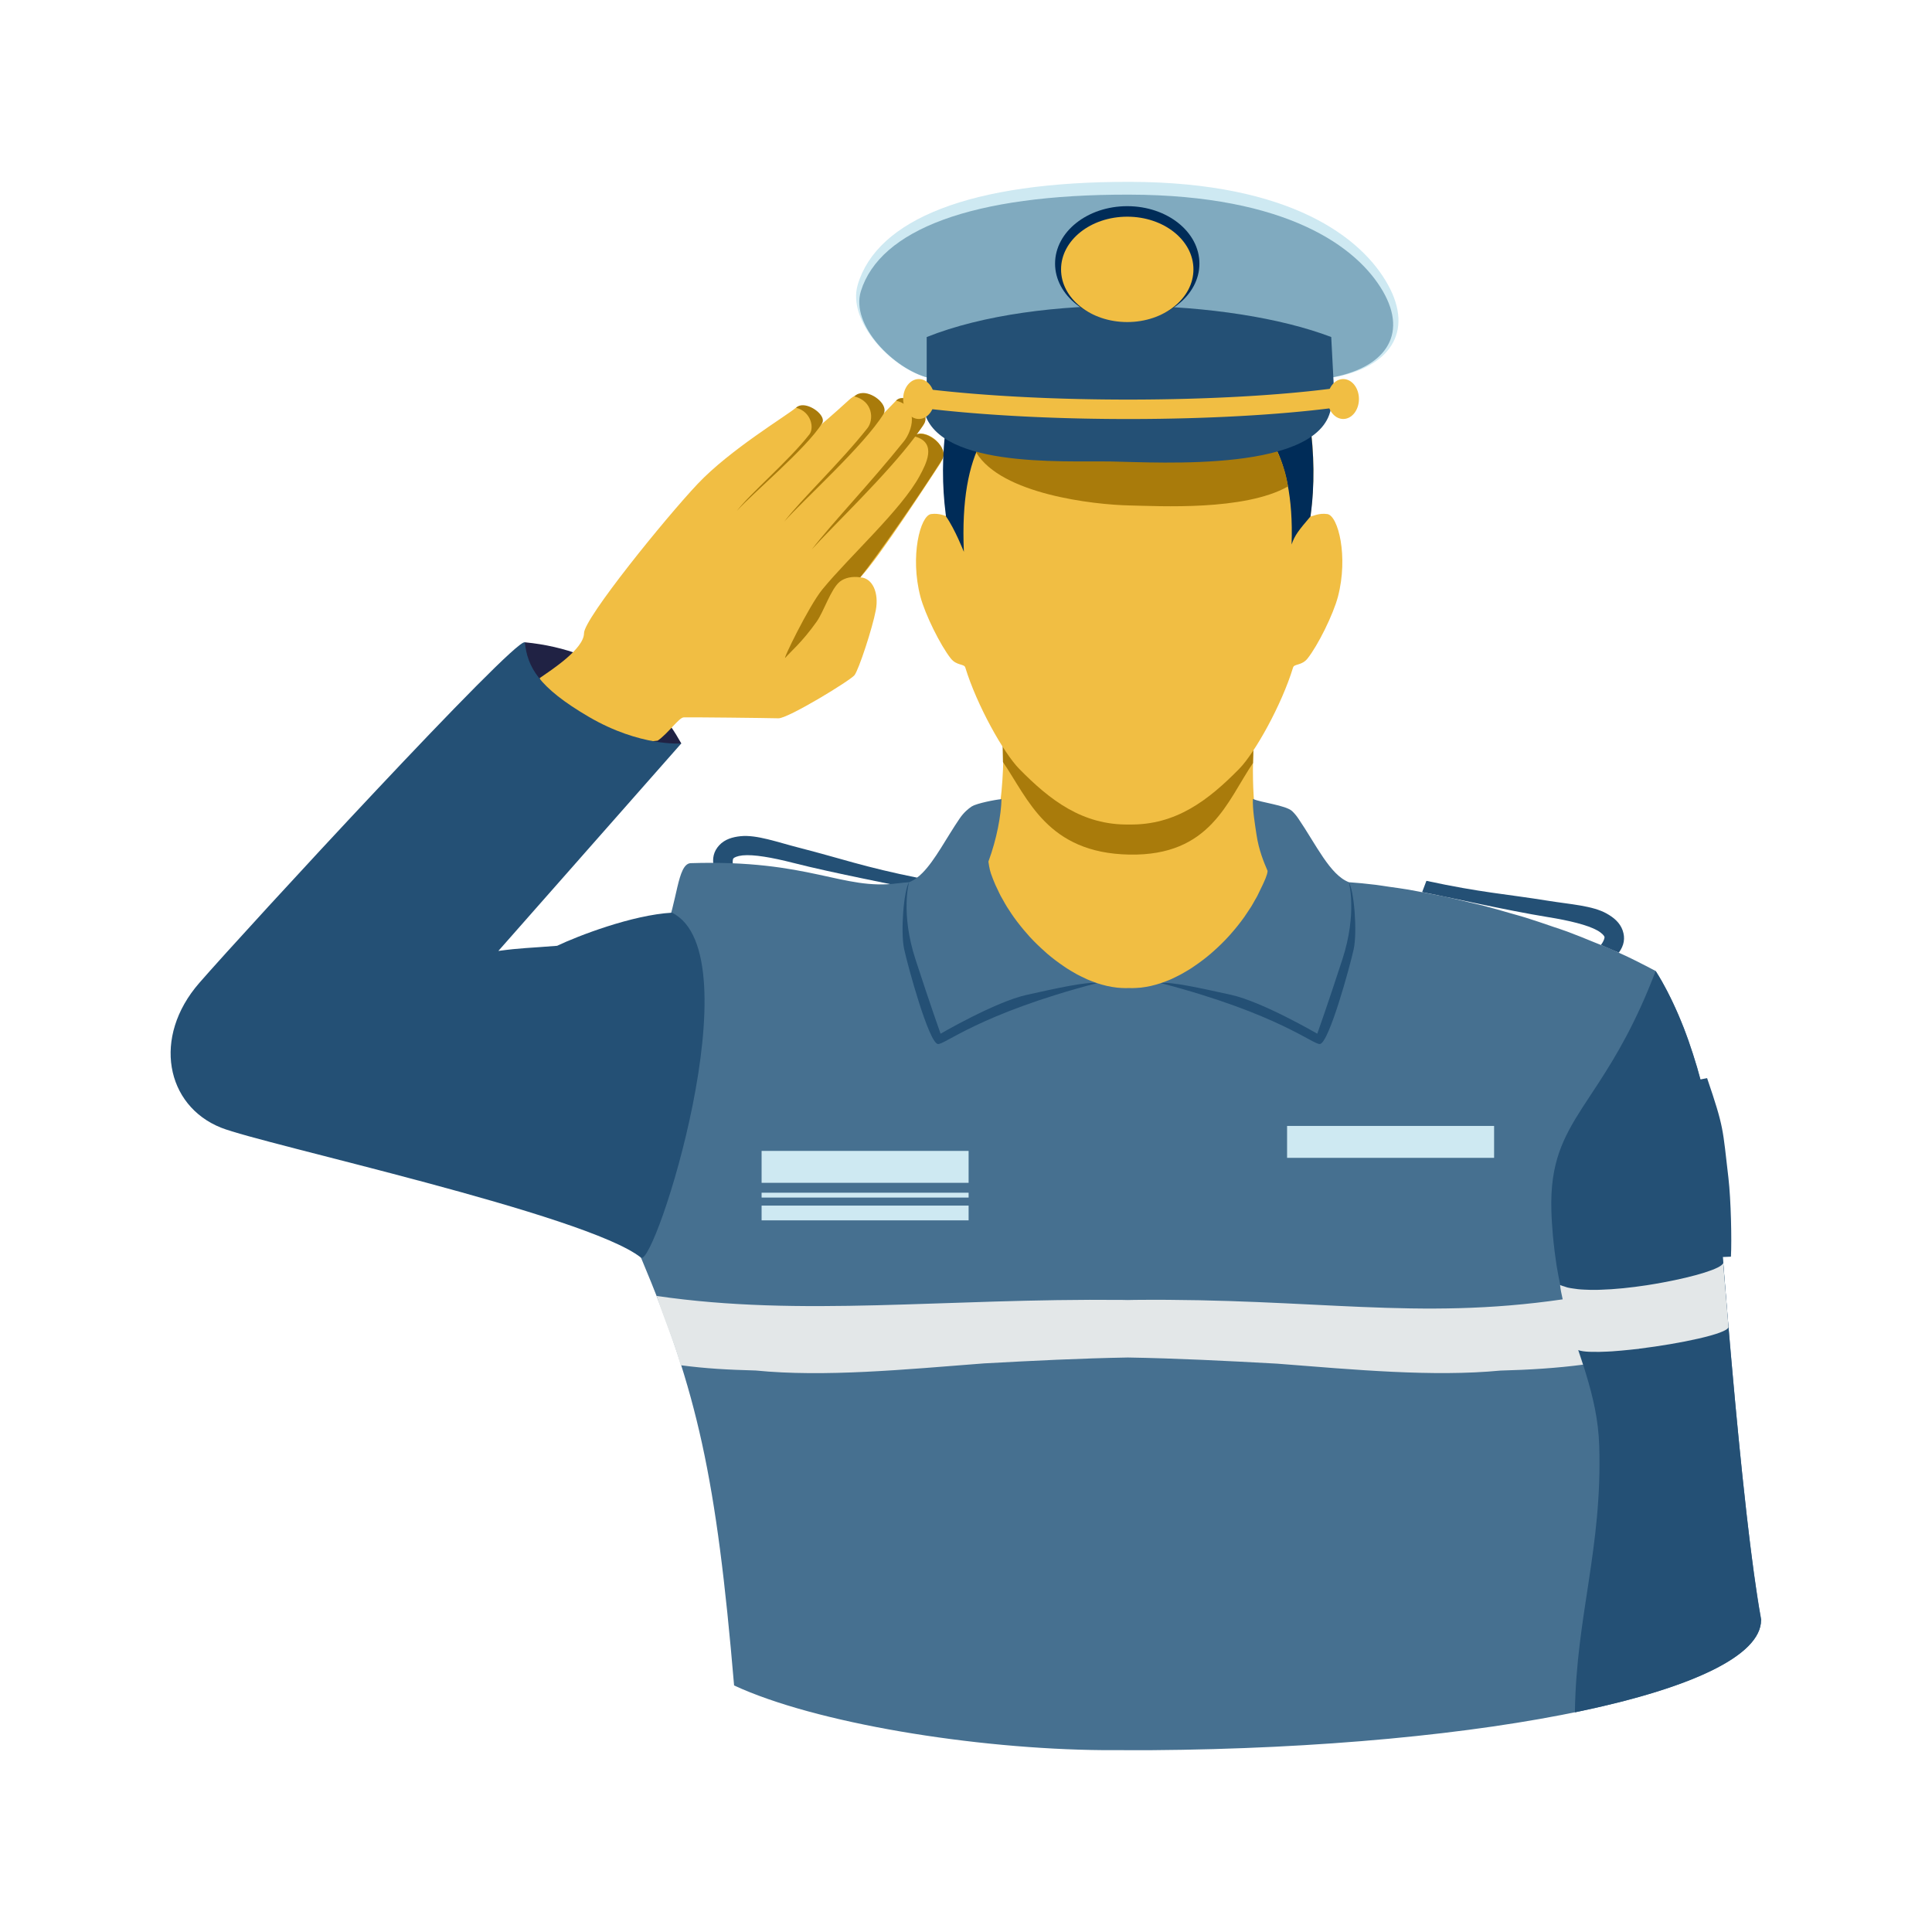 <?xml version="1.0" encoding="UTF-8" standalone="no"?>
<!-- Created with Inkscape (http://www.inkscape.org/) -->

<svg
   width="200"
   height="200"
   viewBox="0 0 52.917 52.917"
   version="1.1"
   id="svg1"
   inkscape:version="1.3.2 (091e20e, 2023-11-25, custom)"
   sodipodi:docname="pictoDomaine_defense.svg"
   inkscape:export-filename="pictoDomaine_defense.png"
   inkscape:export-xdpi="240"
   inkscape:export-ydpi="240"
   xmlns:inkscape="http://www.inkscape.org/namespaces/inkscape"
   xmlns:sodipodi="http://sodipodi.sourceforge.net/DTD/sodipodi-0.dtd"
   xmlns="http://www.w3.org/2000/svg"
   xmlns:svg="http://www.w3.org/2000/svg">
  <sodipodi:namedview
     id="namedview1"
     pagecolor="#ffffff"
     bordercolor="#000000"
     borderopacity="0.25"
     inkscape:showpageshadow="2"
     inkscape:pageopacity="0.0"
     inkscape:pagecheckerboard="0"
     inkscape:deskcolor="#d1d1d1"
     inkscape:document-units="mm"
     inkscape:zoom="3.2676487"
     inkscape:cx="88.901846"
     inkscape:cy="49.270902"
     inkscape:window-width="3840"
     inkscape:window-height="2054"
     inkscape:window-x="-11"
     inkscape:window-y="-11"
     inkscape:window-maximized="1"
     inkscape:current-layer="layer1" />
  <defs
     id="defs1" />
  <g
     inkscape:label="Calque 1"
     inkscape:groupmode="layer"
     id="layer1">
    <g
       id="g10-5-3"
       transform="translate(180.757,-524.707)">
      <path
         style="fill:#202244;fill-opacity:1;stroke:none;stroke-width:0.529;stroke-linecap:round;stroke-linejoin:round;stroke-dasharray:none;stroke-opacity:1;paint-order:fill markers stroke"
         d="m -162.096,545.07 c -2.115,0.879 -3.355,0.218 -3.818,-0.311 -0.463,-0.529 -1.237,-0.746 -0.467,-2.46 2.274,0.221 3.573,1.495 4.285,2.771 z"
         id="path9-7-2"
         sodipodi:nodetypes="cscc" />
      <path
         style="fill:#f1be43;fill-opacity:1;stroke:none;stroke-width:0.529;stroke-linecap:round;stroke-linejoin:round;stroke-dasharray:none;stroke-opacity:1;paint-order:fill markers stroke"
         d="m -165.976,543.281 c 0.324,-0.226 1.213,-0.798 1.215,-1.232 0.002,-0.406 2.241,-3.167 3.117,-4.093 0.876,-0.926 2.414,-1.852 2.679,-2.075 0.265,-0.223 0.769,0.265 0.604,0.537 0.446,-0.38 0.677,-0.592 0.872,-0.769 0.492,-0.446 1.075,0.227 0.918,0.401 0.058,-0.059 0.303,-0.316 0.356,-0.369 0.144,-0.144 1.074,0.213 0.723,0.708 -0.024,0.034 -0.149,0.156 -0.226,0.268 0.251,-0.268 1.043,0.249 0.706,0.758 -0.217,0.327 -1.691,2.609 -2.183,3.105 0.331,0.017 0.517,0.413 0.426,0.901 -0.091,0.488 -0.467,1.629 -0.583,1.778 -0.116,0.149 -1.827,1.191 -2.084,1.182 -0.256,-0.008 -2.464,-0.033 -2.596,-0.025 -0.132,0.008 -0.421,0.436 -0.711,0.637 -1.145,0.176 -3.125,-1.116 -3.233,-1.712 z"
         id="path7-3-9"
         sodipodi:nodetypes="cssscscsscscssccccc" />
      <path
         id="path10-4-6"
         style="opacity:1;fill:#a97b0b;fill-opacity:1;stroke:none;stroke-width:0.529;stroke-linecap:round;stroke-linejoin:round;stroke-dasharray:none;stroke-opacity:1;paint-order:fill markers stroke"
         d="m -157.123,535.472 c -0.088,3.1e-4 -0.17,0.028 -0.233,0.093 0.515,0.13 0.536,0.643 0.359,0.868 -0.731,0.929 -1.841,1.979 -2.28,2.561 0.517,-0.585 2.181,-2.081 2.718,-2.945 0.143,-0.23 -0.248,-0.579 -0.563,-0.578 z m 1.083,0.137 c -0.07,-2.9e-4 -0.132,0.022 -0.174,0.072 0.648,0.161 0.438,0.835 0.215,1.113 -0.919,1.147 -1.973,2.245 -2.525,2.964 0.584,-0.649 2.051,-2.042 2.834,-3.093 0.611,0.172 0.29,0.764 0.124,1.073 -0.495,0.921 -1.921,2.203 -2.668,3.114 -0.372,0.455 -1.123,2.004 -1.009,1.867 0.129,-0.154 0.452,-0.417 0.854,-0.985 0.197,-0.279 0.389,-0.898 0.635,-1.096 0.135,-0.108 0.346,-0.151 0.559,-0.118 0.472,-0.597 1.566,-2.156 2.242,-3.224 0.21,-0.331 -0.411,-0.812 -0.694,-0.691 0.072,-0.098 0.14,-0.194 0.197,-0.285 0.187,-0.295 -0.286,-0.709 -0.591,-0.711 z m -2.717,0.197 c -0.076,-0.003 -0.145,0.018 -0.195,0.07 0.411,0.104 0.504,0.552 0.363,0.731 -0.582,0.74 -1.635,1.629 -1.985,2.093 0.412,-0.466 1.906,-1.711 2.334,-2.399 0.114,-0.183 -0.245,-0.485 -0.516,-0.495 z"
         sodipodi:nodetypes="scscssscsccssssscccssscscsssss" />
      <path
         style="color:#000000;fill:#245075;fill-opacity:1;stroke-linejoin:bevel;-inkscape-stroke:none;paint-order:fill markers stroke"
         d="m -155.587,548.757 c -1.521,-0.306 -2.107,-0.53 -3.288,-0.832 -0.591,-0.151 -1.156,-0.36 -1.597,-0.315 -0.22,0.023 -0.432,0.083 -0.585,0.248 -0.153,0.166 -0.201,0.36 -0.147,0.602 l 0.533,0.002 c -0.03,-0.136 -0.018,-0.222 0.003,-0.245 0.021,-0.023 0.1,-0.065 0.25,-0.081 0.301,-0.031 0.811,0.058 1.377,0.203 1.133,0.29 2.868,0.614 3.439,0.749 z"
         id="path51-1-3-7-2-0"
         sodipodi:nodetypes="csssccssscc"
         inkscape:transform-center-x="9.6789072"
         inkscape:transform-center-y="-6.51111" />
      <path
         sodipodi:nodetypes="ccscccc"
         inkscape:connector-curvature="0"
         id="path5984-5-3-4-5-9-1-0-0-6-5-4-2"
         d="m -153.273,545.192 c 0,1.561 -0.246,3.18 -1.087,4.431 0.071,1.047 0.881,2.884 4.524,2.94 3.685,0.056 4.562,-2.059 4.618,-3.002 -0.457,-0.449 -1.337,-1.298 -1.209,-4.301 -1.593,-0.606 -5.428,-0.332 -6.845,-0.069 z"
         style="fill:#f1be43;fill-opacity:1;stroke:none;stroke-width:0.265px;stroke-linecap:butt;stroke-linejoin:miter;stroke-opacity:1" />
      <path
         id="path5986-9-3-2-7-5-0-8-6-6-6-1-2"
         style="fill:#467090;fill-opacity:1;stroke:none;stroke-width:0.265px;stroke-linecap:butt;stroke-linejoin:miter;stroke-opacity:1"
         d="m -154.127,546.786 h -5.2e-4 c -0.06,0.039 -0.119,0.084 -0.176,0.139 -0.057,0.055 -0.114,0.12 -0.168,0.199 -0.366,0.536 -0.671,1.14 -1.02,1.492 -0.058,0.059 -0.118,0.11 -0.179,0.153 -0.061,0.043 -0.124,0.077 -0.188,0.102 -0.09,0.006 -0.206,0.016 -0.306,0.029 -1.518,0.203 -2.399,-0.656 -5.681,-0.551 -0.363,0.03 -0.357,1.082 -0.704,1.871 1.461,1.976 0.29,5.033 -0.652,8.931 1.548,3.68 2.067,6.015 2.551,11.72 2.221,1.031 6.579,1.743 10.117,1.772 0.486,-3.4e-4 0.81,10e-4 1.298,10e-4 9.276,-0.066 16.714,-1.636 16.714,-3.566 h 0.006 c -0.176,-0.963 -0.357,-2.414 -0.525,-4.027 -0.068,-0.654 -0.134,-1.33 -0.196,-2.001 -0.005,-0.055 -0.008,-0.107 -0.014,-0.161 -0.242,-2.628 -0.43,-5.163 -0.49,-6.048 -0.008,-0.113 -0.018,-0.228 -0.029,-0.344 -0.011,-0.116 -0.025,-0.234 -0.04,-0.353 -0.015,-0.119 -0.033,-0.24 -0.052,-0.361 -0.038,-0.243 -0.083,-0.489 -0.135,-0.736 -0.026,-0.124 -0.054,-0.248 -0.083,-0.372 -0.016,-0.067 -0.036,-0.133 -0.053,-0.201 -0.014,-0.057 -0.025,-0.114 -0.04,-0.17 -0.03,-0.111 -0.061,-0.222 -0.092,-0.332 -0.003,-0.012 -0.006,-0.025 -0.01,-0.037 -0.007,-0.025 -0.016,-0.048 -0.023,-0.072 -0.057,-0.19 -0.117,-0.377 -0.181,-0.561 -0.01,-0.029 -0.018,-0.06 -0.029,-0.089 -0.042,-0.118 -0.084,-0.235 -0.129,-0.35 -0.103,-0.266 -0.216,-0.519 -0.333,-0.763 -0.081,-0.168 -0.164,-0.331 -0.251,-0.485 -0.006,-0.01 -0.011,-0.022 -0.017,-0.032 -0.055,-0.096 -0.111,-0.189 -0.168,-0.279 -0.088,-0.048 -0.179,-0.094 -0.268,-0.141 -0.009,-0.005 -0.018,-0.008 -0.027,-0.013 -0.163,-0.085 -0.328,-0.167 -0.495,-0.247 -0.012,-0.006 -0.025,-0.011 -0.037,-0.017 -0.138,-0.065 -0.277,-0.128 -0.418,-0.19 -0.145,-0.064 -0.293,-0.12 -0.44,-0.18 -0.249,-0.102 -0.497,-0.204 -0.75,-0.297 -0.119,-0.044 -0.238,-0.081 -0.358,-0.122 -0.265,-0.091 -0.528,-0.182 -0.791,-0.263 -0.132,-0.041 -0.26,-0.074 -0.391,-0.112 -0.246,-0.071 -0.492,-0.143 -0.732,-0.205 -0.144,-0.037 -0.28,-0.066 -0.421,-0.1 -0.224,-0.054 -0.45,-0.109 -0.665,-0.155 -0.148,-0.031 -0.282,-0.054 -0.424,-0.082 -0.189,-0.036 -0.383,-0.077 -0.561,-0.107 -0.188,-0.032 -0.355,-0.053 -0.528,-0.078 -0.119,-0.017 -0.25,-0.039 -0.361,-0.053 -0.272,-0.033 -0.519,-0.057 -0.736,-0.071 -0.519,-0.196 -0.901,-1.032 -1.388,-1.746 -0.054,-0.08 -0.11,-0.145 -0.167,-0.2 -0.171,-0.164 -0.87,-0.237 -1.076,-0.337 h -0.001 c -0.012,0.288 0.056,0.694 0.1,0.986 0.064,0.423 0.201,0.751 0.303,0.988 -0.009,0.121 -0.09,0.279 -0.135,0.381 -0.017,0.038 -0.037,0.075 -0.055,0.113 -0.03,0.063 -0.059,0.127 -0.091,0.189 -0.022,0.043 -0.048,0.084 -0.072,0.126 -0.032,0.057 -0.063,0.115 -0.098,0.171 -0.029,0.046 -0.06,0.09 -0.09,0.136 -0.031,0.047 -0.062,0.095 -0.095,0.142 -0.122,0.172 -0.256,0.337 -0.396,0.494 -0.011,0.012 -0.022,0.025 -0.033,0.037 -0.138,0.152 -0.285,0.294 -0.436,0.427 -0.018,0.015 -0.035,0.031 -0.052,0.046 -0.149,0.128 -0.304,0.244 -0.461,0.35 -0.026,0.018 -0.052,0.037 -0.079,0.054 -0.043,0.028 -0.086,0.053 -0.13,0.079 -0.048,0.029 -0.097,0.058 -0.146,0.084 -0.043,0.024 -0.087,0.045 -0.131,0.067 -0.047,0.023 -0.093,0.046 -0.14,0.067 -0.046,0.021 -0.094,0.039 -0.14,0.057 -0.046,0.018 -0.092,0.035 -0.138,0.051 -0.045,0.015 -0.089,0.029 -0.134,0.041 -0.047,0.014 -0.095,0.026 -0.142,0.037 -0.045,0.01 -0.089,0.018 -0.133,0.026 -0.045,0.008 -0.09,0.015 -0.135,0.02 -0.045,0.005 -0.09,0.008 -0.134,0.01 -0.063,0.003 -0.126,0.006 -0.188,0.003 -0.004,-1.7e-4 -0.008,-3.1e-4 -0.012,-5.1e-4 -0.068,0.004 -0.137,10e-4 -0.207,-0.002 -0.04,-0.002 -0.08,-0.005 -0.12,-0.009 -0.049,-0.005 -0.098,-0.013 -0.147,-0.021 -0.042,-0.007 -0.084,-0.016 -0.127,-0.025 -0.048,-0.011 -0.095,-0.024 -0.143,-0.037 -0.045,-0.013 -0.089,-0.026 -0.134,-0.041 -0.047,-0.016 -0.093,-0.034 -0.141,-0.052 -0.044,-0.017 -0.088,-0.035 -0.132,-0.054 -0.052,-0.023 -0.104,-0.049 -0.157,-0.075 -0.038,-0.019 -0.076,-0.037 -0.114,-0.057 -0.055,-0.03 -0.11,-0.062 -0.164,-0.095 -0.037,-0.022 -0.074,-0.044 -0.111,-0.068 -0.03,-0.019 -0.06,-0.041 -0.09,-0.061 -0.154,-0.104 -0.306,-0.218 -0.453,-0.344 -0.021,-0.018 -0.041,-0.038 -0.062,-0.056 -0.146,-0.129 -0.288,-0.266 -0.422,-0.412 -0.018,-0.019 -0.035,-0.041 -0.052,-0.06 -0.135,-0.151 -0.262,-0.309 -0.38,-0.474 -0.043,-0.06 -0.083,-0.121 -0.122,-0.182 -0.021,-0.032 -0.044,-0.064 -0.064,-0.097 -0.038,-0.061 -0.072,-0.124 -0.107,-0.186 -0.021,-0.038 -0.044,-0.075 -0.065,-0.114 -0.033,-0.062 -0.061,-0.125 -0.091,-0.189 -0.018,-0.038 -0.038,-0.075 -0.055,-0.114 -0.044,-0.102 -0.085,-0.205 -0.121,-0.308 v -5.2e-4 c -0.02,-0.059 -0.038,-0.131 -0.052,-0.212 v -5.2e-4 c -0.002,-0.009 -0.017,-0.108 -0.018,-0.117 0.231,-0.627 0.346,-1.266 0.359,-1.711 -0.174,0.014 -0.681,0.116 -0.802,0.194 z"
         sodipodi:nodetypes="ccsssccsccccccccssccsscssscccssccscccccssssscscsssccsscssccscsssssscsssssssssssssssscsccssssssssssssscsssssssssccsscccc" />
      <path
         d="m -150.011,532.345 c -1.248,-0.013 -2.438,0.621 -3.087,1.793 -1.221,2.207 -0.48,6.616 -0.203,10.53 2e-4,0.286 0.008,0.595 0.015,0.911 0.686,1.003 1.215,2.492 3.458,2.535 2.23,0.043 2.681,-1.468 3.39,-2.507 0.005,-0.114 0.005,-0.226 0.01,-0.347 0.308,-3.849 1.354,-8.956 -0.478,-11.292 -0.859,-1.095 -2.005,-1.611 -3.106,-1.623 z"
         style="fill:#a97b0b;fill-opacity:1;stroke:none;stroke-width:0.265px;stroke-linecap:butt;stroke-linejoin:miter;stroke-opacity:1"
         id="path5984-5-3-4-5-9-1-1-0-6-7-7-7-4" />
      <path
         id="path3864-6-93-8-1-7-5-3"
         style="fill:#f1be43;fill-opacity:1;stroke:none;stroke-width:1.13;stroke-linecap:round"
         d="m -149.83,531.781 c -0.018,0 -0.037,0.002 -0.055,0.002 -0.099,0.002 -0.197,0.004 -0.297,0.009 -0.006,0 -0.009,0.002 -0.013,0.002 -0.079,0.005 -0.146,0.014 -0.212,0.025 -0.027,0.003 -0.054,0.005 -0.081,0.008 -1.513,0.179 -3.015,0.949 -3.806,2.651 -0.241,0.518 -0.394,1.144 -0.48,1.781 -0.138,0.894 -0.123,1.781 -0.028,2.516 0.003,0.026 0.003,0.052 0.009,0.079 -0.057,-0.002 -0.225,-0.101 -0.463,-0.067 -0.297,0.043 -0.581,1.161 -0.291,2.263 0.128,0.486 0.546,1.33 0.831,1.691 0.16,0.203 0.366,0.142 0.398,0.248 0.313,1.025 1.046,2.338 1.477,2.777 0.84,0.855 1.731,1.546 3.012,1.524 1.281,0.022 2.173,-0.669 3.013,-1.524 0.431,-0.439 1.164,-1.752 1.476,-2.777 0.032,-0.106 0.238,-0.045 0.398,-0.248 0.286,-0.361 0.703,-1.205 0.831,-1.691 0.289,-1.102 0.006,-2.22 -0.291,-2.263 -0.237,-0.034 -0.405,0.064 -0.463,0.067 0.006,-0.026 0.006,-0.052 0.009,-0.079 0.095,-0.735 0.11,-1.622 -0.028,-2.516 -0.086,-0.637 -0.239,-1.262 -0.48,-1.781 -0.766,-1.649 -2.201,-2.422 -3.665,-2.631 -0.128,-0.024 -0.269,-0.043 -0.435,-0.053 -0.004,0 -0.006,-0.002 -0.012,-0.002 -0.099,-0.006 -0.198,-0.008 -0.297,-0.009 -0.018,0 -0.036,-0.002 -0.054,-0.002 l -0.002,10e-4 h -0.001 z" />
      <path
         id="path6007-2-9-8-5-1-4-02-55-2-6-0-4"
         style="fill:#245075;fill-opacity:1;stroke:none;stroke-width:0.265px;stroke-linecap:butt;stroke-linejoin:miter;stroke-opacity:1"
         d="m -135.409,551.303 c -0.27,0.709 -0.542,1.292 -0.805,1.788 -0.263,0.496 -0.518,0.905 -0.752,1.267 -0.313,0.482 -0.591,0.88 -0.809,1.288 -0.218,0.408 -0.376,0.826 -0.449,1.348 -0.036,0.261 -0.051,0.548 -0.041,0.873 0.007,0.241 0.023,0.467 0.042,0.686 0.006,0.067 0.013,0.133 0.02,0.198 0.017,0.164 0.038,0.323 0.06,0.477 0.007,0.048 0.013,0.099 0.021,0.146 0.03,0.185 0.065,0.363 0.101,0.534 0.054,0.252 0.114,0.488 0.177,0.716 0.094,0.34 0.193,0.659 0.293,0.967 0.002,0.007 0.004,0.013 0.006,0.02 0.082,0.253 0.159,0.498 0.233,0.745 0.186,0.617 0.334,1.232 0.357,1.951 0.088,2.793 -0.632,4.67 -0.666,7.301 3.148,-0.647 5.099,-1.542 5.099,-2.53 h 0.001 c -0.533,-2.934 -1.108,-10.557 -1.222,-12.236 -0.122,-1.805 -0.749,-4.1 -1.667,-5.538 z"
         sodipodi:nodetypes="cssssccscsssccsscccscc" />
      <path
         d="m -149.83,531.781 c -0.018,0 -0.036,0.002 -0.054,0.002 -0.099,0.002 -0.198,0.003 -0.297,0.009 0,5e-5 0,-4e-5 0,0 -0.006,0 -0.009,0.002 -0.013,0.002 -1.626,0.097 -3.302,0.85 -4.153,2.683 -0.243,0.523 -0.397,1.156 -0.483,1.799 -0.135,0.889 -0.12,1.769 -0.026,2.5 0.006,0.025 0.006,0.05 0.009,0.075 0.245,0.345 0.49,0.971 0.49,0.971 -0.124,-2.855 0.782,-3.785 1.872,-4.329 1.122,-0.56 1.96,-0.097 2.642,-0.097 0.662,0 1.449,-0.516 2.56,0.097 1.039,0.574 1.994,1.527 1.902,4.128 0.087,-0.257 0.198,-0.391 0.518,-0.769 6e-5,-6e-5 -5e-5,0 0,0 0.121,-0.862 0.099,-1.733 -0.019,-2.593 -0.086,-0.637 -0.239,-1.262 -0.48,-1.781 -0.791,-1.702 -2.293,-2.473 -3.806,-2.651 -0.224,-0.029 -0.445,-0.044 -0.66,-0.044 z"
         style="fill:#002c58;fill-opacity:1;stroke:none;stroke-width:1.13;stroke-linecap:round"
         id="path3864-0-5-31-5-6-7-9"
         sodipodi:nodetypes="ccsccsccccssscsccsccc" />
      <path
         sodipodi:nodetypes="cscscssc"
         id="path3981-6-9-7-6-1-3"
         d="m -155.859,548.871 c 0,0 -0.236,0.844 0.175,2.108 0.411,1.264 0.689,2.041 0.689,2.041 0,0 1.501,-0.874 2.359,-1.064 0.858,-0.19 1.629,-0.36 1.933,-0.324 -3.248,0.848 -4.194,1.706 -4.369,1.67 -0.249,-0.051 -0.817,-2.123 -0.92,-2.596 -0.103,-0.473 -0.012,-1.611 0.133,-1.836 z"
         style="fill:#245075;fill-opacity:1;stroke:none;stroke-width:0.265px;stroke-linecap:butt;stroke-linejoin:miter;stroke-opacity:1" />
      <path
         style="fill:#245075;fill-opacity:1;stroke:none;stroke-width:0.265px;stroke-linecap:butt;stroke-linejoin:miter;stroke-opacity:1"
         d="m -143.813,548.871 c 0,0 0.236,0.844 -0.175,2.108 -0.411,1.264 -0.689,2.041 -0.689,2.041 0,0 -1.501,-0.874 -2.359,-1.064 -0.858,-0.19 -1.629,-0.36 -1.933,-0.324 3.248,0.848 4.194,1.706 4.369,1.67 0.249,-0.051 0.817,-2.123 0.92,-2.596 0.103,-0.473 0.012,-1.611 -0.133,-1.836 z"
         id="path3981-4-2-7-6-2-1-1"
         sodipodi:nodetypes="cscscssc" />
      <path
         style="color:#000000;fill:#245075;fill-opacity:1;stroke-linejoin:bevel;-inkscape-stroke:none;paint-order:fill markers stroke"
         d="m -141.688,548.833 c 1.517,0.326 2.143,0.354 3.347,0.548 0.602,0.097 1.204,0.131 1.59,0.348 0.193,0.108 0.363,0.248 0.438,0.461 0.074,0.213 0.041,0.411 -0.105,0.611 l -0.489,-0.211 c 0.082,-0.113 0.105,-0.197 0.095,-0.226 -0.01,-0.029 -0.065,-0.1 -0.197,-0.174 -0.264,-0.148 -0.767,-0.27 -1.344,-0.363 -1.154,-0.186 -2.875,-0.581 -3.452,-0.685 z"
         id="path51-7-42-1-6-0-7"
         sodipodi:nodetypes="csssccssscc" />
      <path
         style="color:#000000;fill:#245075;fill-opacity:1;stroke-linejoin:bevel;-inkscape-stroke:none;paint-order:fill markers stroke"
         d="m -134,554.237 c 0.47,1.381 0.423,1.368 0.584,2.732 0.071,0.606 0.093,1.717 0.069,2.158 l -0.487,0.021 c 0.016,-0.302 -0.022,-0.981 -0.078,-1.482 -0.13,-1.162 -0.428,-2.769 -0.59,-3.333 z"
         id="path51-7-7-1-4-7-6-9"
         sodipodi:nodetypes="csccscc" />
      <rect
         style="fill:#cee9f2;fill-opacity:1;stroke:none;stroke-width:1;stroke-linecap:round"
         id="rect4028-1-2-2-0-8-40-5-3"
         width="5.67"
         height="0.874"
         x="-145.504"
         y="555.546"
         rx="0"
         ry="0" />
      <path
         id="path3998-8-7-7-2-8-3-7-2"
         style="fill:#e3e7e8;fill-opacity:1;stroke:none;stroke-width:0.265px;stroke-linecap:butt;stroke-linejoin:miter;stroke-opacity:1"
         d="m -133.56,559.303 c -0.048,0.151 -0.778,0.369 -1.641,0.529 -0.148,0.027 -0.296,0.054 -0.449,0.077 -0.433,0.066 -0.876,0.113 -1.271,0.124 -0.031,10e-4 -0.063,0.002 -0.093,0.003 -0.067,10e-4 -0.132,4.4e-4 -0.196,-5.6e-4 -0.055,-10e-4 -0.107,-0.003 -0.159,-0.006 -0.058,-0.003 -0.114,-0.006 -0.167,-0.012 -0.046,-0.005 -0.088,-0.011 -0.13,-0.018 -0.052,-0.008 -0.105,-0.015 -0.151,-0.026 -0.033,-0.008 -0.059,-0.019 -0.089,-0.029 -0.041,-0.013 -0.084,-0.024 -0.118,-0.04 5e-5,5.6e-4 5.6e-4,0.002 5.6e-4,0.002 -0.001,-4.7e-4 -0.003,-2.8e-4 -0.003,-5.7e-4 0.01,0.108 0.037,0.244 0.071,0.39 -4.001,0.583 -6.779,-0.033 -11.722,0.015 -0.069,5.7e-4 -0.126,0.003 -0.194,0.004 -0.045,-5.2e-4 -0.082,-0.002 -0.127,-0.003 -4.943,-0.048 -8.773,0.474 -12.774,-0.109 0.204,0.631 0.469,1.223 0.659,1.898 0.694,0.091 1.275,0.123 2.054,0.144 1.888,0.186 4.057,-0.025 6.257,-0.195 1.33,-0.073 2.656,-0.139 3.938,-0.161 1.327,0.022 2.702,0.092 4.08,0.168 2.153,0.168 4.273,0.366 6.125,0.19 0.794,-0.02 1.554,-0.069 2.261,-0.162 -0.047,-0.145 -0.09,-0.272 -0.133,-0.4 0.032,0.014 0.079,0.024 0.131,0.032 0.046,0.007 0.103,0.012 0.162,0.015 0.031,0.002 0.072,5.6e-4 0.107,0.002 0.118,0.003 0.249,10e-4 0.399,-0.007 0.044,-0.002 0.087,-0.005 0.133,-0.007 0.16,-0.011 0.327,-0.026 0.505,-0.045 0.04,-0.005 0.077,-0.008 0.118,-0.013 0.037,-0.005 0.071,-0.007 0.109,-0.011 0.002,-10e-4 0.003,-0.002 0.005,-0.003 1.134,-0.139 2.411,-0.408 2.448,-0.59 -0.023,-0.339 -0.099,-1.175 -0.145,-1.757 z"
         sodipodi:nodetypes="csccscscsssccccccccccccccccsccscccccccc" />
      <rect
         style="fill:#cee9f2;fill-opacity:1;stroke:none;stroke-width:1;stroke-linecap:round"
         id="rect4028-1-2-8-4-1-2-0-1"
         width="5.67"
         height="0.874"
         x="-159.897"
         y="556.23"
         rx="0"
         ry="0" />
      <rect
         ry="0"
         rx="0"
         y="557.728"
         x="-159.897"
         height="0.404"
         width="5.67"
         id="rect4028-9-93-3-7-2-3-4-5-4"
         style="fill:#cee9f2;fill-opacity:1;stroke:none;stroke-width:0.679;stroke-linecap:round" />
      <rect
         style="fill:#cee9f2;fill-opacity:1;stroke:none;stroke-width:0.39;stroke-linecap:round"
         id="rect4028-9-9-5-5-9-1-3-3-2-4"
         width="5.67"
         height="0.133"
         x="-159.897"
         y="557.375"
         rx="0"
         ry="0" />
      <path
         style="fill:#245075;fill-opacity:1;stroke:none;stroke-width:0.529;stroke-linecap:round;stroke-linejoin:round;stroke-dasharray:none;stroke-opacity:1;paint-order:fill markers stroke"
         d="m -162.349,549.705 c -1.095,0.061 -2.593,0.642 -3.148,0.907 -0.794,0.065 -0.991,0.056 -1.61,0.141 l 5.01,-5.683 c 0,0 -1.123,0.093 -2.526,-0.725 -1.403,-0.819 -1.684,-1.374 -1.76,-2.046 -0.281,-0.117 -7.612,7.834 -8.917,9.332 -1.291,1.482 -0.915,3.359 0.598,3.963 1.136,0.454 10.012,2.373 11.5,3.558 0.374,0.298 3.125,-8.315 0.852,-9.446 z"
         id="path8-9-3"
         sodipodi:nodetypes="ccccscsssc" />
      <path
         id="path2-6-5-1-4"
         style="fill:#a97b0b;fill-opacity:1;stroke-width:0.529;stroke-linejoin:round;paint-order:fill markers stroke"
         d="m -153.77,536.609 c -0.092,0.147 -0.175,0.31 -0.248,0.492 0.684,1.144 3.216,1.429 4.191,1.45 0.822,0.017 3.156,0.154 4.347,-0.52 -0.079,-0.574 -0.347,-1.108 -0.514,-1.372 -2.526,0.16 -5.336,0.153 -7.776,-0.05 z"
         sodipodi:nodetypes="ccsccc" />
      <g
         id="g6-5-6-1"
         transform="translate(52.69,1.433)">
        <path
           style="fill:#cee9f2;fill-opacity:1;stroke-width:0.529;stroke-linejoin:round;paint-order:fill markers stroke"
           d="m -208.064,533.611 c -0.978,-0.262 -2.185,-1.545 -1.89,-2.538 0.531,-1.787 3.075,-2.83 7.472,-2.818 4.397,0.012 6.341,1.535 7.051,2.818 0.725,1.31 0.027,2.269 -1.495,2.538 -1.522,0.268 -9.784,0.362 -11.138,0 z"
           id="path3-4-3-5"
           sodipodi:nodetypes="ssssss" />
        <path
           style="fill:#80aabf;fill-opacity:1;stroke-width:0.529;stroke-linejoin:round;paint-order:fill markers stroke"
           d="m -208.006,533.626 c -0.963,-0.245 -2.151,-1.448 -1.861,-2.379 0.523,-1.675 3.027,-2.653 7.355,-2.642 4.328,0.011 6.241,1.439 6.94,2.642 0.714,1.228 0.026,2.128 -1.471,2.379 -1.498,0.252 -9.631,0.34 -10.963,0 z"
           id="path3-6-9-8-4"
           sodipodi:nodetypes="ssssss" />
        <path
           style="fill:#245075;fill-opacity:1;stroke-width:0.529;stroke-linejoin:round;paint-order:fill markers stroke"
           d="m -208.065,532.505 v 1.885 c 3.415,0.417 8.205,0.379 11.179,0 l -0.099,-1.885 c -2.779,-1.059 -8.008,-1.223 -11.079,0 z"
           id="path1-2-6-3"
           sodipodi:nodetypes="ccccc" />
        <path
           style="fill:#245075;fill-opacity:1;stroke-width:0.529;stroke-linejoin:round;paint-order:fill markers stroke"
           d="m -208.161,534.39 c 0.203,1.723 3.828,1.501 5.149,1.524 1.321,0.023 5.817,0.315 6.03,-1.524 -3.512,0.256 -7.706,0.274 -11.179,0 z"
           id="path2-6-2-7"
           sodipodi:nodetypes="cscc" />
        <ellipse
           style="fill:#f1be43;fill-opacity:1;stroke-width:0.529;stroke-linejoin:round;paint-order:fill markers stroke"
           id="path4-42-0-1"
           cx="-208.28"
           cy="534.203"
           rx="0.43"
           ry="0.547" />
        <ellipse
           style="fill:#f1be43;fill-opacity:1;stroke-width:0.529;stroke-linejoin:round;paint-order:fill markers stroke"
           id="path4-4-0-7-8"
           cx="-196.656"
           cy="534.203"
           rx="0.43"
           ry="0.547" />
        <path
           style="color:#000000;fill:#f1be43;fill-opacity:1;stroke-linecap:round;stroke-linejoin:round;-inkscape-stroke:none;paint-order:fill markers stroke"
           d="m -208.129,533.924 a 0.265,0.265 0 0 0 -0.295,0.23 0.265,0.265 0 0 0 0.23,0.295 c 3.446,0.421 8.238,0.384 11.244,0 a 0.265,0.265 0 0 0 0.229,-0.297 0.265,0.265 0 0 0 -0.295,-0.229 c -2.94,0.375 -7.73,0.413 -11.113,0 z"
           id="path1-6-3-2-8" />
        <ellipse
           style="fill:#002c58;fill-opacity:1;stroke:none;stroke-width:0.529;stroke-linecap:round;stroke-linejoin:round;stroke-dasharray:none;stroke-opacity:1;paint-order:fill markers stroke"
           id="path5-0-8-0-0"
           cx="-202.572"
           cy="530.494"
           rx="1.977"
           ry="1.573" />
        <ellipse
           style="fill:#f1be43;fill-opacity:1;stroke:none;stroke-width:0.529;stroke-linecap:round;stroke-linejoin:round;stroke-dasharray:none;stroke-opacity:1;paint-order:fill markers stroke"
           id="path5-4-5-3"
           cx="-202.572"
           cy="530.652"
           rx="1.813"
           ry="1.443" />
      </g>
    </g>
  </g>
</svg>
